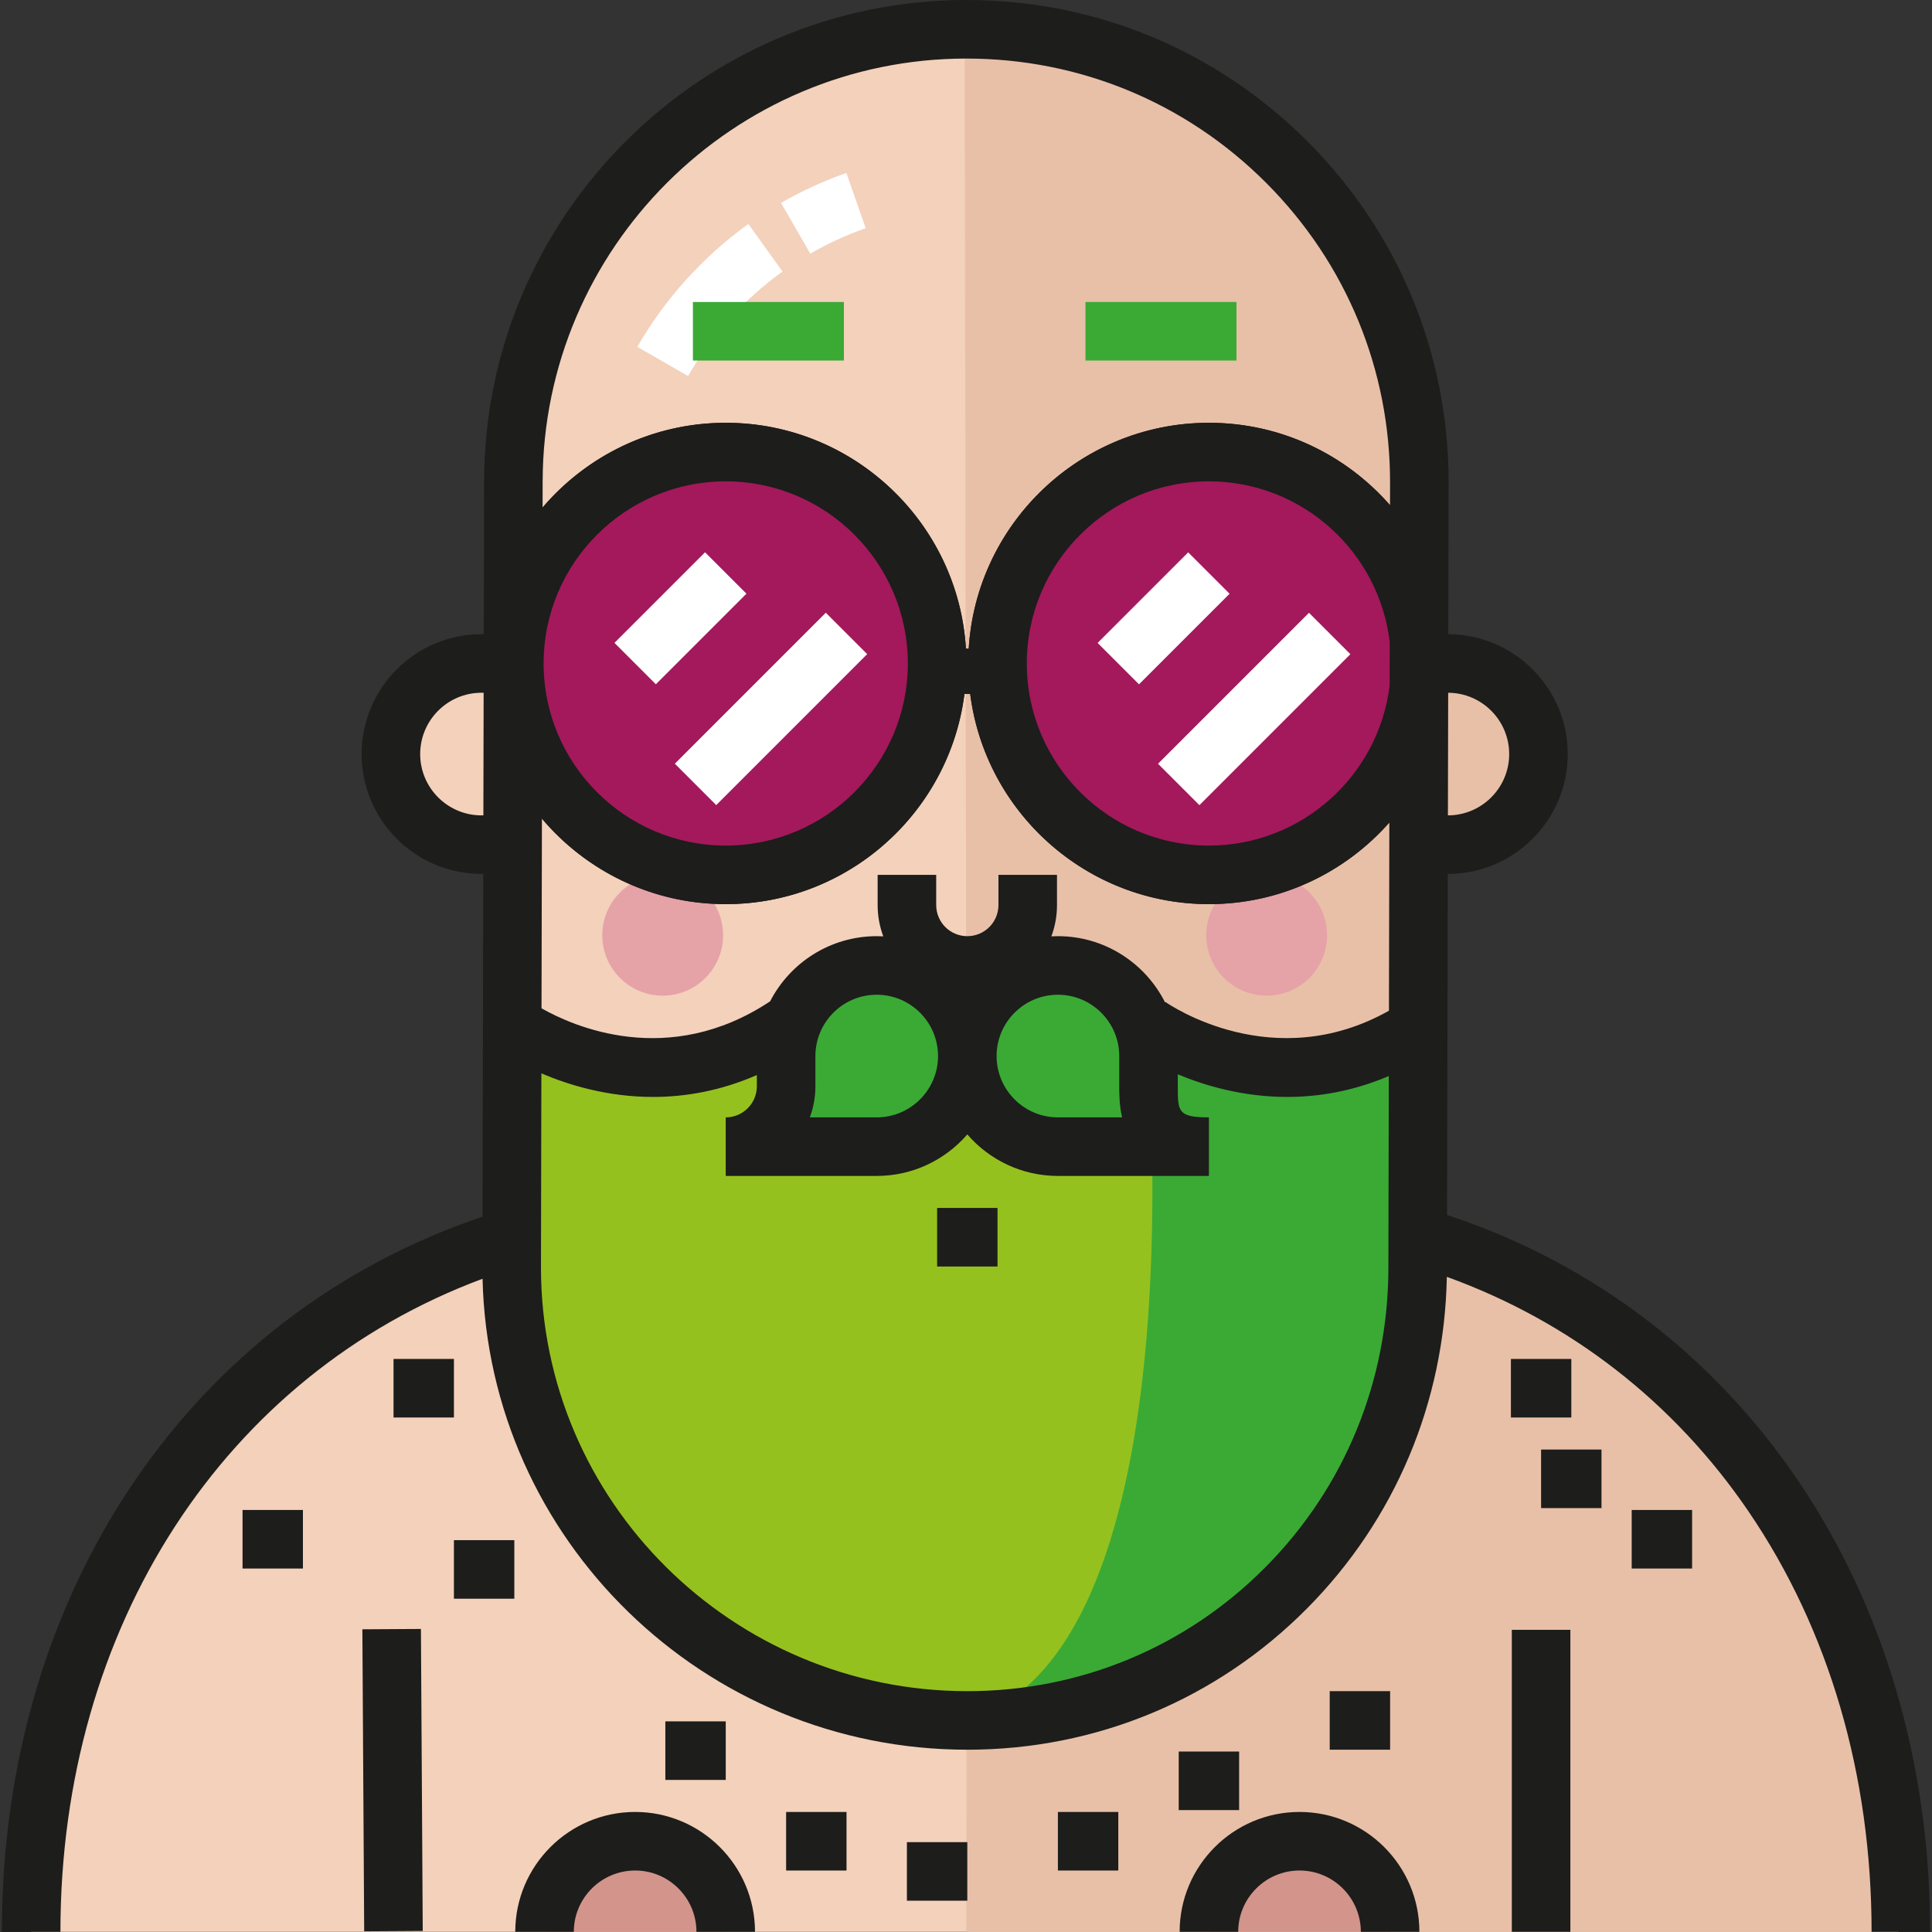 <?xml version="1.0" encoding="iso-8859-1"?>
<!-- Uploaded to: SVG Repo, www.svgrepo.com, Generator: SVG Repo Mixer Tools -->
<svg version="1.1" id="Layer_1" xmlns="http://www.w3.org/2000/svg" xmlns:xlink="http://www.w3.org/1999/xlink" 
	 viewBox="0 0 512.003 512.003" xml:space="preserve">
<rect x="0" y="0" width="512.003" height="512.003" fill="#333333" stroke="none"/>
<path style="fill:#F3D1BB;" d="M375.905,135.81v200.078c0,66.3-53.746,120.048-120.047,120.048s-120.048-53.747-120.048-120.048
	V135.81c0,0-10.572-113.846,119.348-128.051C255.16,7.759,370.437,9.64,375.905,135.81z"/>
<path style="fill:#E8C0A8;" d="M376.398,135.706v200.182c0,66.3-53.746,120.048-120.047,120.048L255.652,7.759
	c0,0,114.134,1.581,120.047,128.051"/>
<path style="fill:#F3D1BB;" d="M503.098,511.957H8.254v-8.51c0-101.381,82.185-183.565,183.565-183.565h127.712
	c101.381,0,183.566,82.185,183.566,183.565v8.51H503.098z"/>
<g>
	<path style="fill:#E8C0A8;" d="M311.023,319.882c106.08,0,192.075,85.994,192.075,192.075l0,0h-247.02l0.273-192.075H311.023z"/>
	<path style="fill:#E8C0A8;" d="M381.47,175.825c13.259,0,24.009,10.75,24.009,24.009c0,13.259-10.75,24.009-24.009,24.009"/>
</g>
<path style="fill:#F3D1BB;" d="M132.488,223.844c-13.26,0-24.009-10.75-24.009-24.009c0-13.26,10.75-24.009,24.009-24.009"/>
<path style="fill:#95C11F;" d="M376.398,335.888c0,66.3-53.746,120.048-120.047,120.048s-120.048-53.747-120.048-120.048
	l-0.699-56.021c0,0,37.014,11.004,72.028-8.003h96.038c0,0,38.015,17.006,72.028,0L376.398,335.888z"/>
<g>
	<path style="fill:#3AAA35;" d="M256.351,455.934c66.3,0,120.047-53.747,120.047-120.048l-0.699-64.025
		c-34.013,17.006-72.028,0-72.028,0S319.376,436.927,256.351,455.934"/>
	<rect x="287.66" y="80.03" style="fill:#3AAA35;" width="40.016" height="15.518"/>
</g>
<g>
	<rect x="400.65" y="431.922" style="fill:#1D1D1B;" width="15.518" height="80.03"/>
	
		<rect x="64.051" y="464.185" transform="matrix(-0.006 -1 1 -0.006 -367.287 578.652)" style="fill:#1D1D1B;" width="80.032" height="15.518"/>
</g>
<g>
	<path style="fill:#3AAA35;" d="M319.677,303.874c-8.84,0-16.007-7.166-16.007-16.006v-8.003c0-13.26-10.75-24.009-24.009-24.009
		c-13.259,0-24.009,10.75-24.009,24.009c0,13.259,10.75,24.009,24.009,24.009L319.677,303.874"/>
	<path style="fill:#3AAA35;" d="M192.326,303.874c8.84,0,16.006-7.166,16.006-16.006v-8.003c0-13.26,10.75-24.009,24.009-24.009
		c13.26,0,24.009,10.75,24.009,24.009c0,13.259-10.75,24.009-24.009,24.009L192.326,303.874"/>
</g>
<g>
	<circle style="fill:#E5A2A7;" cx="335.682" cy="247.85" r="16.006"/>
	<circle style="fill:#E5A2A7;" cx="175.621" cy="247.85" r="16.006"/>
</g>
<g>
	<path style="fill:#FFFFFF;" d="M182.349,99.658l-13.456-7.731c7.313-12.729,17.491-23.991,29.432-32.567l9.052,12.605
		C197.221,79.26,188.566,88.836,182.349,99.658z"/>
	<path style="fill:#FFFFFF;" d="M214.733,67.218l-7.753-13.442c5.504-3.175,11.327-5.849,17.306-7.949l5.141,14.642
		C224.352,62.251,219.408,64.522,214.733,67.218z"/>
</g>
<path style="fill:#1D1D1B;" d="M192.326,239.606c-35.17,0-63.781-28.612-63.781-63.781s28.612-63.781,63.781-63.781
	s63.781,28.612,63.781,63.781S227.495,239.606,192.326,239.606z M192.326,127.561c-26.613,0-48.263,21.65-48.263,48.263
	s21.65,48.263,48.263,48.263s48.263-21.65,48.263-48.263S218.939,127.561,192.326,127.561z"/>
<circle style="fill:#A3195B;" cx="192.329" cy="175.827" r="56.019"/>
<path style="fill:#1D1D1B;" d="M320.376,239.606c-35.168,0-63.78-28.612-63.78-63.781s28.612-63.781,63.78-63.781
	s63.78,28.612,63.78,63.781S355.545,239.606,320.376,239.606z M320.376,127.561c-26.613,0-48.262,21.65-48.262,48.263
	s21.65,48.263,48.262,48.263s48.262-21.65,48.262-48.263S346.988,127.561,320.376,127.561z"/>
<circle style="fill:#A3195B;" cx="320.382" cy="175.827" r="56.019"/>
<rect x="183.629" y="80.03" style="fill:#3AAA35;" width="40.016" height="15.518"/>
<g>
	
		<rect x="172.567" y="146.836" transform="matrix(-0.707 -0.707 0.707 -0.707 192.003 407.156)" style="fill:#FFFFFF;" width="15.518" height="33.954"/>
	
		<rect x="196.568" y="159.534" transform="matrix(-0.707 -0.707 0.707 -0.707 215.993 465.124)" style="fill:#FFFFFF;" width="15.518" height="56.59"/>
	
		<rect x="300.594" y="146.841" transform="matrix(-0.707 -0.707 0.707 -0.707 410.555 497.693)" style="fill:#FFFFFF;" width="15.518" height="33.954"/>
	
		<rect x="324.605" y="159.539" transform="matrix(-0.707 -0.707 0.707 -0.707 434.562 555.668)" style="fill:#FFFFFF;" width="15.518" height="56.59"/>
</g>
<g>
	<path style="fill:#D2948B;" d="M144.307,511.957c0-13.259,10.75-24.009,24.009-24.009s24.009,10.75,24.009,24.009"/>
	<path style="fill:#D2948B;" d="M320.376,511.957c0-13.259,10.75-24.009,24.009-24.009c13.259,0,24.01,10.75,24.01,24.009"/>
</g>
<g>
	<path style="fill:#1D1D1B;" d="M200.085,511.957h-15.518c0-8.961-7.289-16.25-16.25-16.25c-8.961,0-16.25,7.29-16.25,16.25h-15.518
		c0-17.518,14.252-31.768,31.768-31.768S200.085,494.439,200.085,511.957z"/>
	<path style="fill:#1D1D1B;" d="M376.155,511.957h-15.518c0-8.961-7.29-16.25-16.251-16.25c-8.96,0-16.25,7.29-16.25,16.25h-15.518
		c0-17.518,14.25-31.768,31.768-31.768C361.903,480.189,376.155,494.439,376.155,511.957z"/>
	<rect x="208.333" y="480.193" style="fill:#1D1D1B;" width="16.006" height="15.518"/>
	<rect x="240.341" y="488.19" style="fill:#1D1D1B;" width="16.006" height="15.518"/>
	<rect x="280.356" y="480.193" style="fill:#1D1D1B;" width="16.007" height="15.518"/>
	<rect x="312.374" y="464.178" style="fill:#1D1D1B;" width="16.007" height="15.518"/>
	<rect x="176.325" y="456.182" style="fill:#1D1D1B;" width="16.006" height="15.518"/>
	<rect x="64.276" y="400.162" style="fill:#1D1D1B;" width="16.006" height="15.518"/>
	<rect x="120.295" y="408.159" style="fill:#1D1D1B;" width="16.006" height="15.518"/>
	<rect x="104.291" y="360.137" style="fill:#1D1D1B;" width="16.006" height="15.518"/>
	<rect x="352.39" y="448.174" style="fill:#1D1D1B;" width="16.007" height="15.518"/>
	<rect x="400.412" y="360.137" style="fill:#1D1D1B;" width="16.006" height="15.518"/>
	<rect x="408.409" y="384.148" style="fill:#1D1D1B;" width="16.007" height="15.518"/>
	<rect x="432.42" y="400.162" style="fill:#1D1D1B;" width="16.006" height="15.518"/>
	<rect x="248.348" y="320.122" style="fill:#1D1D1B;" width="16.006" height="15.518"/>
	<path style="fill:#1D1D1B;" d="M383.486,321.986l0.193-90.384h0.022c17.518,0,31.768-14.25,31.768-31.768
		c0-17.479-14.189-31.704-31.655-31.766l0.086-39.99c0.072-34.19-13.187-66.347-37.337-90.548C322.413,13.329,290.285,0,256.096,0
		l0,0C185.773,0,128.44,57.211,128.29,127.533l-0.086,40.532h-0.602c-17.518,0-31.768,14.252-31.768,31.768
		s14.252,31.768,31.768,31.768h0.467l-0.193,90.83C50.27,348.574,0.495,422.224,0.495,511.957h15.518
		c0-80.954,43.538-147.649,111.872-173.071c1.608,69.093,58.617,124.809,128.467,124.809c34.107,0,66.086-13.302,90.045-37.456
		c23.322-23.512,36.412-54.635,37.032-87.861c32.692,11.829,60.197,33.172,79.957,62.178
		c21.331,31.312,32.606,69.833,32.606,111.402h15.518C511.507,421.59,461.434,347.613,383.486,321.986z M383.783,183.588
		c8.923,0.043,16.17,7.313,16.17,16.247c0,8.957-7.284,16.244-16.239,16.25L383.783,183.588z M128.101,216.085h-0.499
		c-8.961,0-16.25-7.289-16.25-16.25c0-8.961,7.29-16.25,16.25-16.25h0.568L128.101,216.085z M367.939,335.888
		c0,30.048-11.564,58.254-32.561,79.421c-21.022,21.194-49.089,32.867-79.028,32.867c-62.302,0-112.987-50.372-112.987-112.271
		l0.11-51.453c7.323,3.128,17.622,6.25,29.609,6.25c8.477,0,17.797-1.576,27.491-5.797v2.966c0,4.548-3.699,8.247-8.247,8.247
		v15.518h40.015c9.582,0,18.18-4.269,24.009-11c5.83,6.731,14.426,11,24.009,11h40.016v-15.518c-8.247,0-8.247-1.584-8.247-8.247
		v-3.166c7.281,3.043,17.354,5.997,29.019,5.997c8.304,0,17.417-1.505,26.9-5.536L367.939,335.888z M214.615,296.116
		c0.954-2.571,1.475-5.348,1.475-8.247v-8.003c0-8.961,7.289-16.25,16.25-16.25c8.961,0,16.25,7.29,16.25,16.25
		c0,8.96-7.29,16.25-16.25,16.25L214.615,296.116L214.615,296.116z M297.366,296.116H280.36c-8.96,0-16.25-7.289-16.25-16.25
		s7.29-16.25,16.25-16.25c8.961,0,16.251,7.29,16.251,16.25v8.003C296.611,289.73,296.611,292.796,297.366,296.116z
		 M368.085,267.855c-30.62,17.221-58.041-1.493-59.243-2.332l-0.087,0.123c-5.227-10.395-15.988-17.549-28.395-17.549
		c-0.583,0-1.164,0.019-1.741,0.05c0.966-2.584,1.497-5.379,1.497-8.297v-8.003h-15.518v8.003c0,4.548-3.699,8.247-8.248,8.247
		c-4.548,0-8.247-3.699-8.247-8.247v-8.003h-15.518v8.003c0,2.917,0.531,5.713,1.497,8.297c-0.577-0.031-1.158-0.05-1.742-0.05
		c-12.317,0-23.012,7.051-28.28,17.325l-0.018-0.026c-27.004,17.906-52.323,6.488-60.534,1.818l0.108-50.277
		c11.709,13.85,29.194,22.668,48.708,22.668c32.427,0,59.26-24.331,63.251-55.692h1.551c3.988,31.361,30.822,55.692,63.249,55.692
		c19.026,0,36.119-8.384,47.815-21.638L368.085,267.855z M144.062,175.825c0-26.613,21.65-48.263,48.263-48.263
		s48.263,21.65,48.263,48.263s-21.65,48.263-48.263,48.263S144.062,202.438,144.062,175.825z M368.268,181.698
		c-2.909,23.851-23.269,42.39-47.893,42.39c-26.613,0-48.262-21.65-48.262-48.263s21.65-48.263,48.262-48.263
		c24.69,0,45.097,18.64,47.917,42.584L368.268,181.698z M368.371,133.889c-11.7-13.373-28.871-21.845-47.995-21.845
		c-33.838,0-61.592,26.491-63.645,59.822h-0.759c-2.052-33.331-29.808-59.822-63.646-59.822c-19.418,0-36.826,8.733-48.533,22.466
		l0.014-6.943c0.132-61.785,50.504-112.049,112.289-112.049c30.038,0,58.266,11.71,79.484,32.973
		c21.218,21.264,32.868,49.516,32.804,79.555L368.371,133.889z"/>
</g>
</svg>